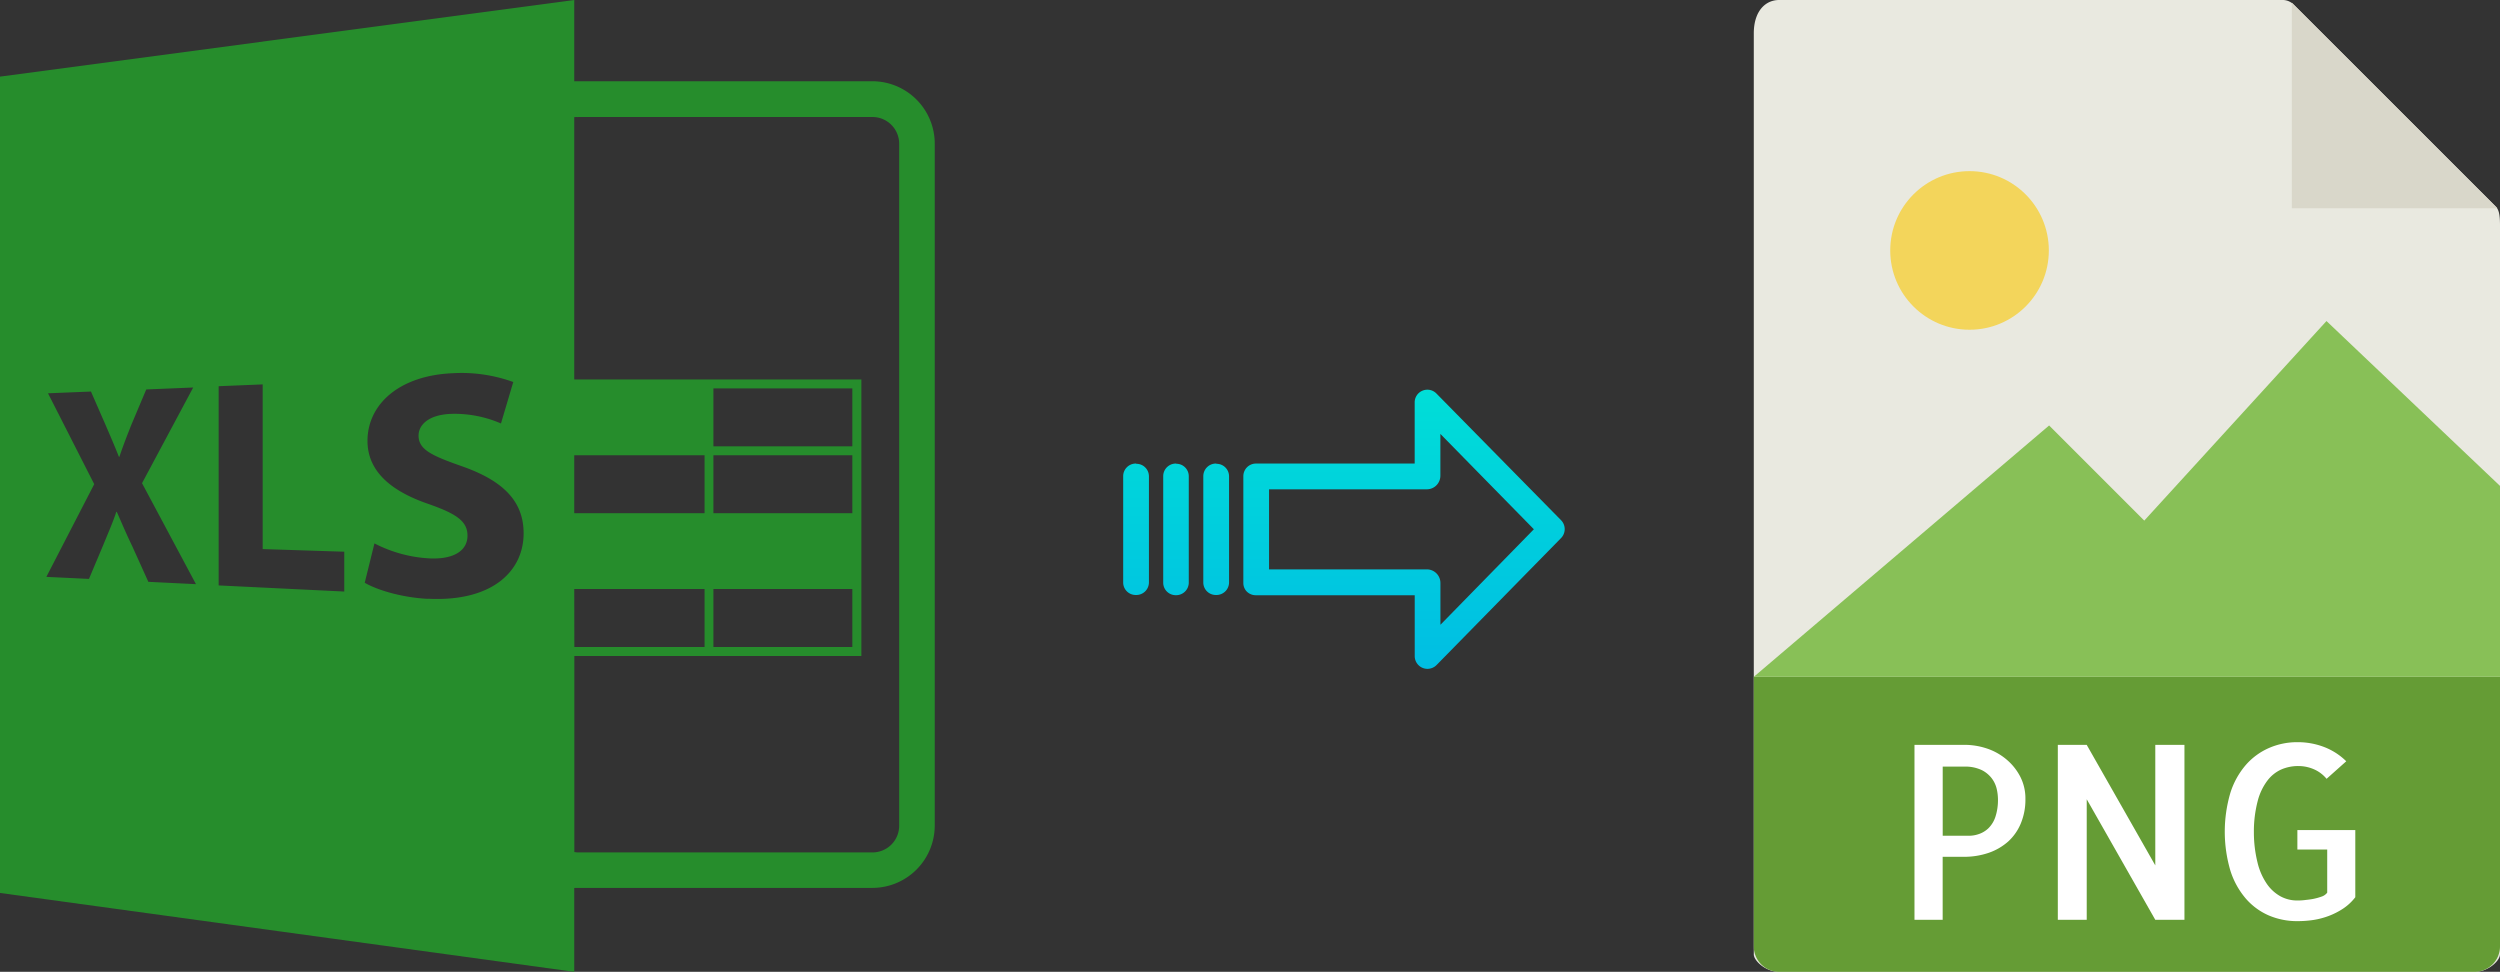 <svg xmlns="http://www.w3.org/2000/svg" xmlns:xlink="http://www.w3.org/1999/xlink" viewBox="0 0 514.5 200"><rect x="0" y="0" width="514.5" height="200" fill="#333333" stroke="none"/><defs><style>.cls-1{fill:#e9e9e0;}.cls-2{fill:#659c35;}.cls-3{fill:#d9d7ca;}.cls-4{fill:#fff;}.cls-5{fill:#f3d55b;}.cls-6{fill:#88c057;}.cls-7{fill:#268d2c;}.cls-8{fill:url(#linear-gradient);}.cls-9{fill:url(#linear-gradient-2);}.cls-10{fill:url(#linear-gradient-3);}.cls-11{fill:url(#linear-gradient-4);}</style><linearGradient id="linear-gradient" x1="288.93" y1="136.51" x2="288.93" y2="17.31" gradientTransform="matrix(1, 0, 0, -1, 0, 186.59)" gradientUnits="userSpaceOnUse"><stop offset="0" stop-color="#00efd1"/><stop offset="1" stop-color="#00acea"/></linearGradient><linearGradient id="linear-gradient-2" x1="250.28" y1="136.51" x2="250.28" y2="17.31" xlink:href="#linear-gradient"/><linearGradient id="linear-gradient-3" x1="242.04" y1="136.51" x2="242.04" y2="17.31" xlink:href="#linear-gradient"/><linearGradient id="linear-gradient-4" x1="233.79" y1="136.51" x2="233.79" y2="17.31" xlink:href="#linear-gradient"/></defs><title>xls to png</title><g id="Layer_2" data-name="Layer 2"><g id="Layer_5_Image" data-name="Layer 5 Image"><path class="cls-1" d="M469.81,0H366.16c-2.89,0-5.23,2.34-5.23,6.88V196.43c0,1.23,2.34,3.57,5.23,3.57H509.28c2.88,0,5.22-2.34,5.22-3.57V46.35c0-2.49-.33-3.29-.91-3.88L472,.92A3.14,3.14,0,0,0,469.81,0Z"/><path class="cls-2" d="M509.28,200H366.16a5.23,5.23,0,0,1-5.23-5.23V139.29H514.5v55.48A5.23,5.23,0,0,1,509.28,200Z"/><polygon class="cls-3" points="471.65 0.54 471.65 42.86 513.96 42.86 471.65 0.54"/><path class="cls-4" d="M399.81,189.29H394v-36H404.3a14.52,14.52,0,0,1,4.54.73,12.21,12.21,0,0,1,4,2.2,11.57,11.57,0,0,1,2.89,3.54,9.8,9.8,0,0,1,1.1,4.66,12.71,12.71,0,0,1-.93,5,10.41,10.41,0,0,1-2.59,3.74,11.9,11.9,0,0,1-4,2.34,15.55,15.55,0,0,1-5.18.83H399.8v13Zm0-31.55V172h5.37a6.27,6.27,0,0,0,2.12-.37,5.3,5.3,0,0,0,1.93-1.19,5.92,5.92,0,0,0,1.42-2.32,11.17,11.17,0,0,0,.53-3.69,10,10,0,0,0-.24-2,5.81,5.81,0,0,0-1-2.2,5.87,5.87,0,0,0-2.13-1.76,7.89,7.89,0,0,0-3.61-.7h-4.39Z"/><path class="cls-4" d="M449.56,153.3v36h-6l-14.11-24.81v24.81h-5.95v-36h5.95l14.11,24.8V153.3Z"/><path class="cls-4" d="M484.72,170.73v13.92A10.53,10.53,0,0,1,482.2,187a14.88,14.88,0,0,1-2.92,1.49,15.86,15.86,0,0,1-3.18.84,22.32,22.32,0,0,1-3.25.24,14.8,14.8,0,0,1-5.93-1.17,13.25,13.25,0,0,1-4.73-3.47,16.44,16.44,0,0,1-3.18-5.76,28.37,28.37,0,0,1,0-16,16.28,16.28,0,0,1,3.18-5.74,13.47,13.47,0,0,1,4.76-3.49,14.51,14.51,0,0,1,5.9-1.2,15.1,15.1,0,0,1,5.47,1,13.27,13.27,0,0,1,4.54,2.93l-4.05,3.61a7,7,0,0,0-2.69-2,8.05,8.05,0,0,0-3.12-.63,8.77,8.77,0,0,0-3.45.68,7.39,7.39,0,0,0-2.92,2.32,11.86,11.86,0,0,0-2,4.22,24.66,24.66,0,0,0-.78,6.35,25.9,25.9,0,0,0,.76,6.34,13.08,13.08,0,0,0,1.95,4.4,8.33,8.33,0,0,0,2.83,2.54,7.15,7.15,0,0,0,3.35.82c.35,0,.83,0,1.44-.07s1.2-.13,1.8-.24a12.37,12.37,0,0,0,1.74-.47,2.43,2.43,0,0,0,1.22-.83v-8.88H472.8v-4h11.92Z"/><circle class="cls-5" cx="405.33" cy="51.54" r="16.32"/><polygon class="cls-6" points="360.93 139.29 400.22 139.29 514.5 139.29 514.5 100 478.79 66.07 441.29 107.14 421.71 87.56 360.93 139.29"/></g><g id="Layer_2-2" data-name="Layer 2"><g id="Layer_5_Image-2" data-name="Layer 5 Image"><path class="cls-7" d="M0,15.77v168L118.18,200V182.73h61.35a12.85,12.85,0,0,0,12.84-12.84V29.56a12.85,12.85,0,0,0-12.84-12.84H118.18V0ZM118.18,121.22H145v11.93h-26.8Zm0-15.6V93.7H145v11.92ZM30.53,119.74l-3.29-7.28c-1.34-2.78-2.19-4.84-3.2-7.12h-.1c-.74,2.24-1.64,4.24-2.73,6.92l-2.9,6.88-8.77-.42,9.85-19.08L9.88,80.94l8.84-.36,3.06,7c1,2.34,1.84,4.25,2.69,6.43h.1c.85-2.5,1.54-4.26,2.45-6.56l3.08-7.3,9.66-.4L29.23,99.44l11.1,20.78Zm40.36,2L45,120.48v-41l9.06-.37V113l16.79.54v8.2ZM88,123.24c-5.3-.27-10.42-1.82-12.94-3.31l2-8.1a27.82,27.82,0,0,0,11.57,3.1c4.93.16,7.58-1.71,7.58-4.69s-2.29-4.5-8-6.51c-7.73-2.64-12.58-6.73-12.58-13,0-7.46,6.45-13.44,17.5-13.92a31.27,31.27,0,0,1,12.5,1.81l-2.53,8.53A24,24,0,0,0,93,85.17c-4.64.12-6.86,2.17-6.86,4.48,0,2.85,2.64,4.09,8.79,6.26,8.66,3,12.83,7.27,12.83,13.84,0,7.82-6.48,14.14-19.7,13.47Zm31-99.16h60.55a5.5,5.5,0,0,1,5.5,5.5V169.93a5.5,5.5,0,0,1-5.5,5.5H119a5.29,5.29,0,0,1-.8-.08V135h59.07V78.1H118.18v-54a5.36,5.36,0,0,1,.8,0ZM175.41,93.7v11.92H146.82V93.7Zm-28.59-1.84V79.93h28.59V91.86Zm28.59,29.36v11.93H146.82V121.22Z"/></g></g><g id="Layer_3" data-name="Layer 3"><path class="cls-8" d="M295.63,81a2.61,2.61,0,0,0-4.49,1.85V95.4H258.53A2.6,2.6,0,0,0,255.88,98v22a2.5,2.5,0,0,0,.77,1.8,2.62,2.62,0,0,0,1.88.7h32.62V135a2.62,2.62,0,0,0,1.62,2.45,2.57,2.57,0,0,0,1,.2,2.65,2.65,0,0,0,1.89-.8l25.59-26.1a2.63,2.63,0,0,0,0-3.71Zm.81,47.58v-8.63a2.8,2.8,0,0,0-2.7-2.77H261.17V100.7h32.56a2.8,2.8,0,0,0,2.7-2.77V89.3l19.24,19.62Z"/><path class="cls-9" d="M250.29,95.4h0A2.6,2.6,0,0,0,247.64,98v0l0,21.89a2.58,2.58,0,0,0,2.59,2.56h.06a2.6,2.6,0,0,0,2.65-2.55v0l0-21.89a2.58,2.58,0,0,0-2.59-2.56Z"/><path class="cls-10" d="M242,95.4h0A2.6,2.6,0,0,0,239.39,98v21.93a2.58,2.58,0,0,0,2.58,2.56H242a2.6,2.6,0,0,0,2.65-2.55V98a2.57,2.57,0,0,0-2.58-2.56Z"/><path class="cls-11" d="M233.8,95.4h0A2.6,2.6,0,0,0,231.15,98v0l0,21.89a2.58,2.58,0,0,0,2.59,2.56h.06a2.6,2.6,0,0,0,2.65-2.55v0l0-21.89a2.58,2.58,0,0,0-2.59-2.56Z"/></g></g></svg>